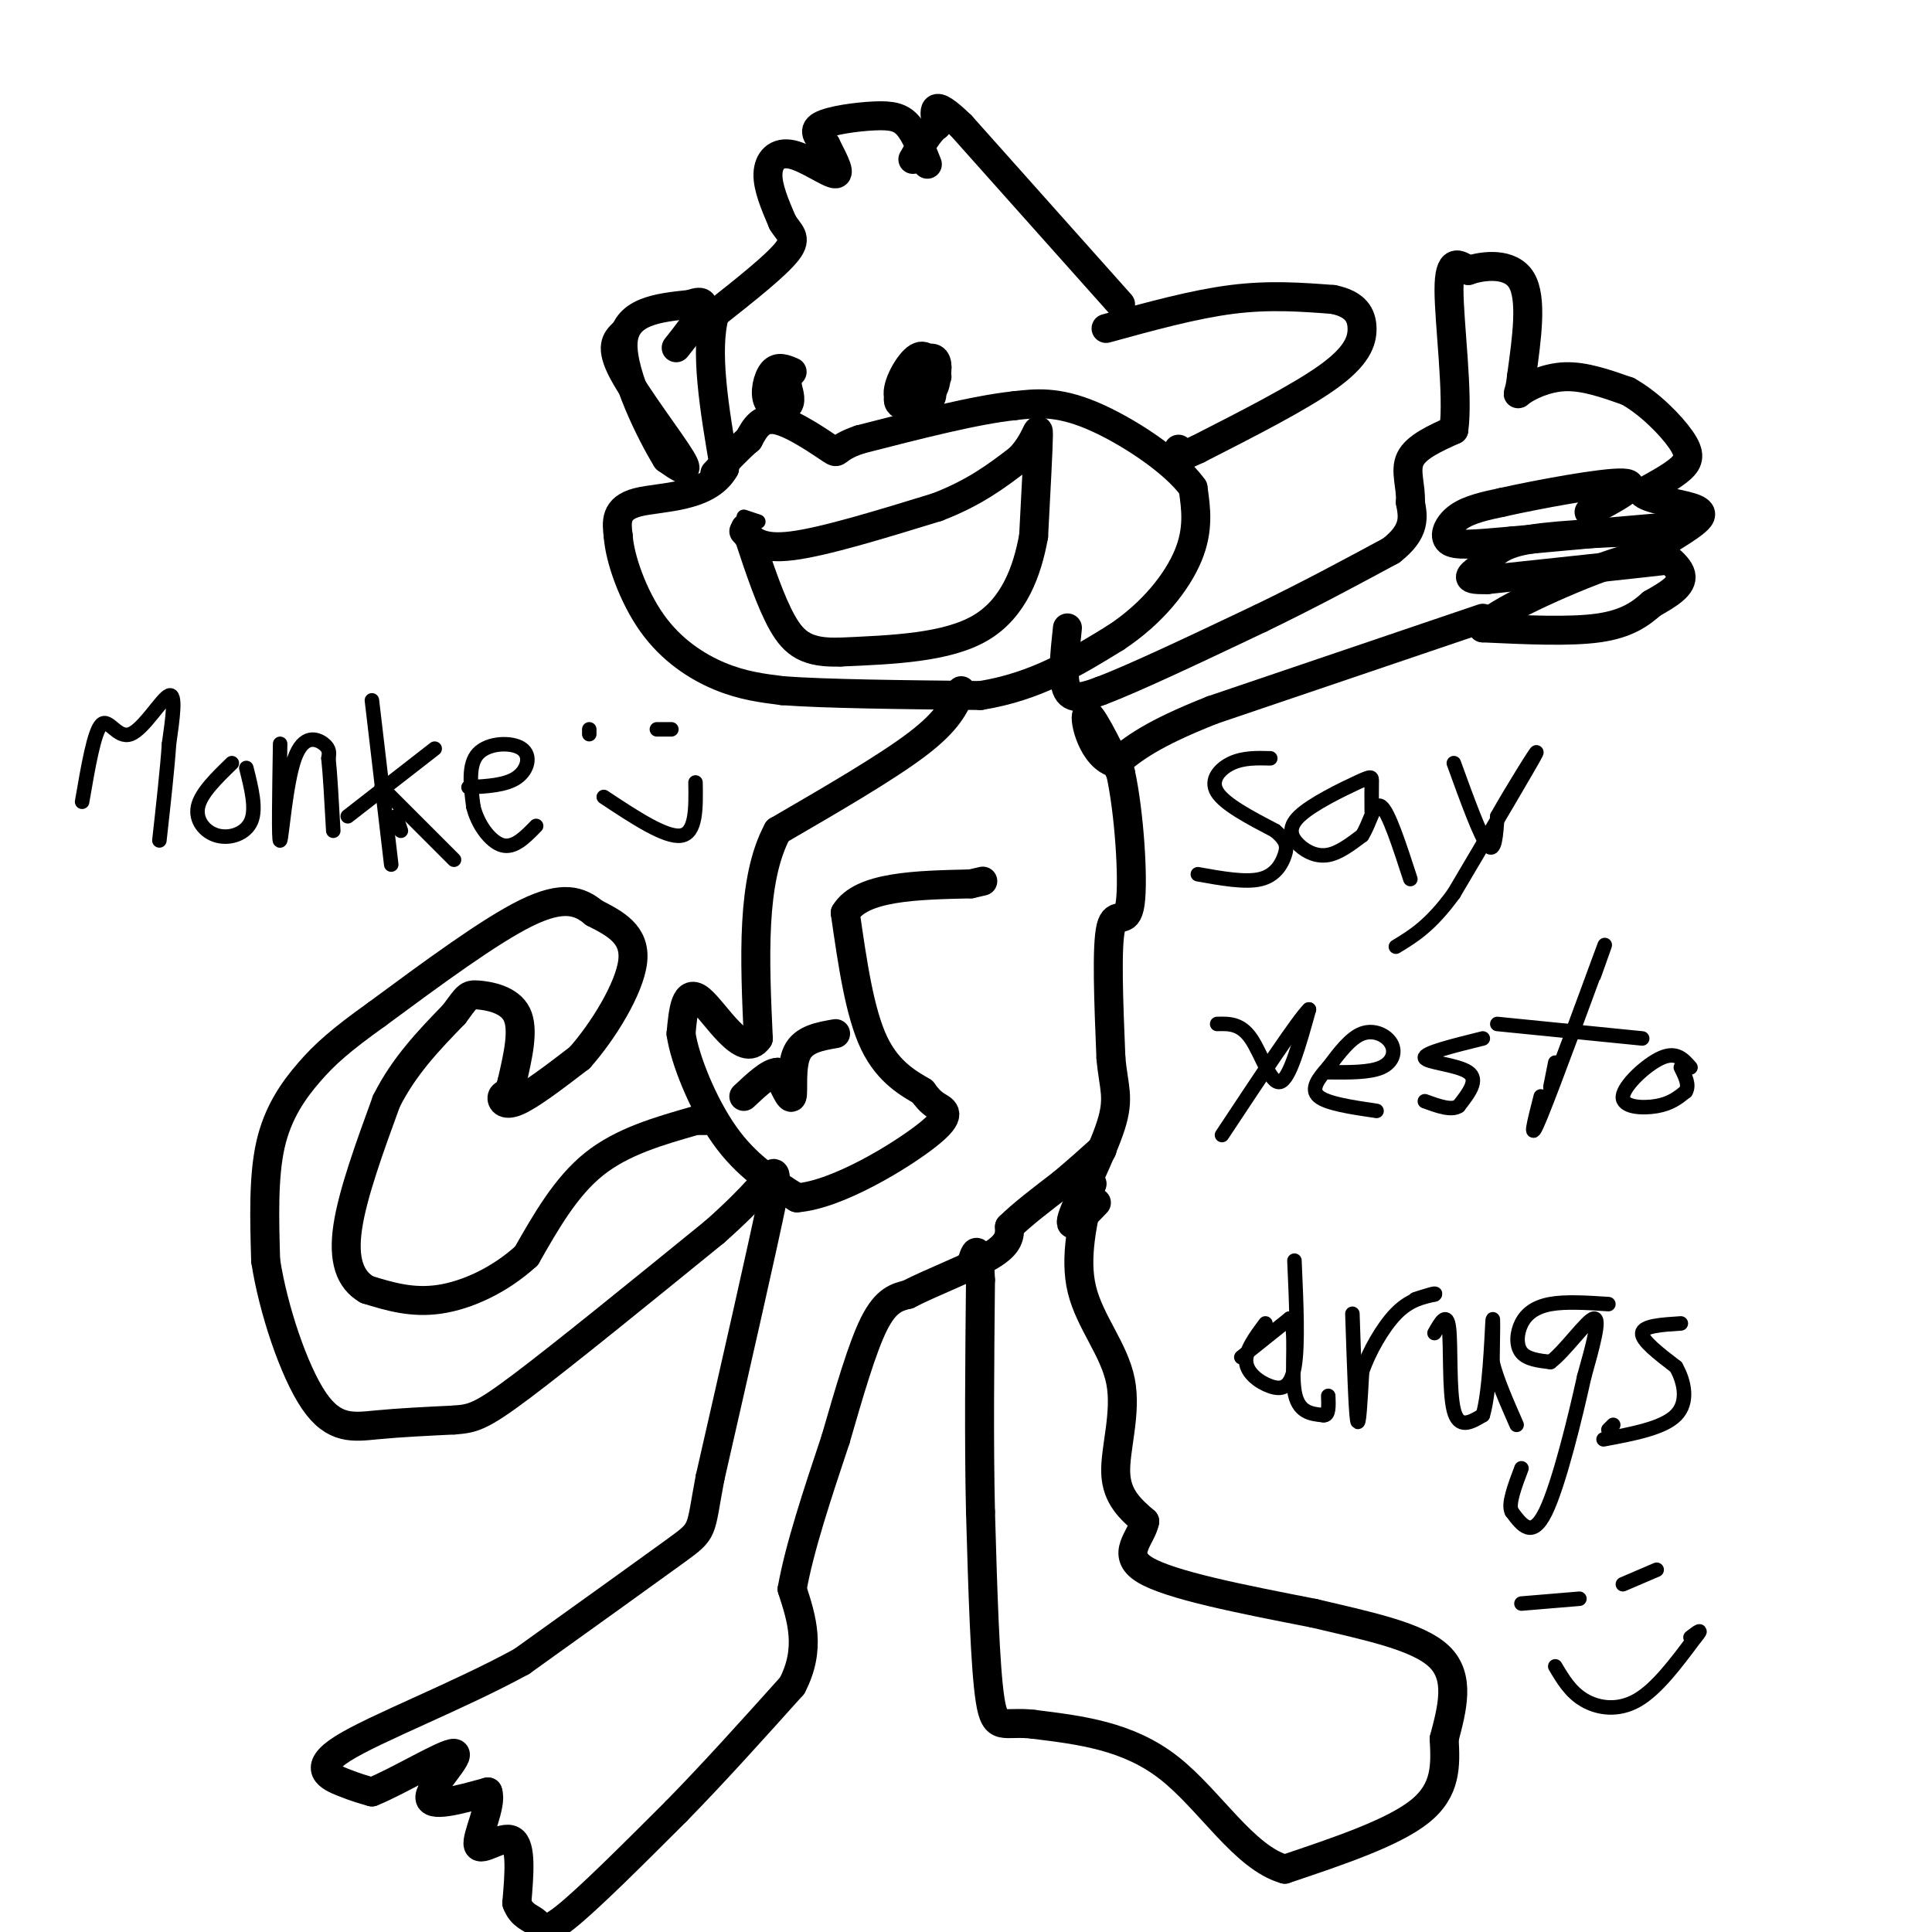 <svg viewBox='0 0 400 400' version='1.1' xmlns='http://www.w3.org/2000/svg' xmlns:xlink='http://www.w3.org/1999/xlink'><g fill='none' stroke='#000000' stroke-width='6' stroke-linecap='round' stroke-linejoin='round'><path d='M194,78c-1.071,-2.560 -2.143,-5.119 -4,-4c-1.857,1.119 -4.500,5.917 -4,8c0.500,2.083 4.143,1.452 6,0c1.857,-1.452 1.929,-3.726 2,-6'/><path d='M194,76c0.029,-1.630 -0.900,-2.705 -3,-1c-2.100,1.705 -5.373,6.190 -5,8c0.373,1.810 4.392,0.946 6,0c1.608,-0.946 0.804,-1.973 0,-3'/><path d='M164,77c-1.458,-0.625 -2.917,-1.250 -4,0c-1.083,1.250 -1.792,4.375 -1,6c0.792,1.625 3.083,1.750 4,1c0.917,-0.750 0.458,-2.375 0,-4'/><path d='M163,80c-0.267,0.222 -0.933,2.778 -1,3c-0.067,0.222 0.467,-1.889 1,-4'/><path d='M154,110c1.667,1.917 3.333,3.833 10,3c6.667,-0.833 18.333,-4.417 30,-8'/><path d='M194,105c7.833,-3.000 12.417,-6.500 17,-10'/><path d='M211,95c3.578,-3.600 4.022,-7.600 4,-5c-0.022,2.600 -0.511,11.800 -1,21'/><path d='M214,111c-1.311,7.267 -4.089,14.933 -11,19c-6.911,4.067 -17.956,4.533 -29,5'/><path d='M174,135c-6.867,0.244 -9.533,-1.644 -12,-6c-2.467,-4.356 -4.733,-11.178 -7,-18'/><path d='M155,111c-1.167,-3.000 -0.583,-1.500 0,0'/><path d='M221,130c-0.583,5.417 -1.167,10.833 0,13c1.167,2.167 4.083,1.083 7,0'/><path d='M228,143c6.667,-2.500 19.833,-8.750 33,-15'/><path d='M261,128c10.000,-4.833 18.500,-9.417 27,-14'/><path d='M288,114c5.167,-4.000 4.583,-7.000 4,-10'/><path d='M292,104c0.222,-3.289 -1.222,-6.511 0,-9c1.222,-2.489 5.111,-4.244 9,-6'/><path d='M301,89c1.000,-7.200 -1.000,-22.200 -1,-29c0.000,-6.800 2.000,-5.400 4,-4'/><path d='M304,56c3.067,-1.067 8.733,-1.733 11,2c2.267,3.733 1.133,11.867 0,20'/><path d='M315,78c-0.381,3.988 -1.333,3.958 0,3c1.333,-0.958 4.952,-2.845 9,-3c4.048,-0.155 8.524,1.423 13,3'/><path d='M337,81c4.405,2.429 8.917,7.000 11,10c2.083,3.000 1.738,4.429 0,6c-1.738,1.571 -4.869,3.286 -8,5'/><path d='M340,102c0.893,1.321 7.125,2.125 10,3c2.875,0.875 2.393,1.821 1,3c-1.393,1.179 -3.696,2.589 -6,4'/><path d='M345,112c-2.036,0.560 -4.125,-0.042 -3,1c1.125,1.042 5.464,3.726 6,6c0.536,2.274 -2.732,4.137 -6,6'/><path d='M342,125c-2.311,2.044 -5.089,4.156 -11,5c-5.911,0.844 -14.956,0.422 -24,0'/><path d='M307,130c1.511,-2.844 17.289,-9.956 26,-13c8.711,-3.044 10.356,-2.022 12,-1'/><path d='M345,116c-4.167,0.500 -20.583,2.250 -37,4'/><path d='M308,120c-6.119,0.214 -2.917,-1.250 -1,-3c1.917,-1.750 2.548,-3.786 8,-5c5.452,-1.214 15.726,-1.607 26,-2'/><path d='M341,110c6.889,-0.667 11.111,-1.333 6,-1c-5.111,0.333 -19.556,1.667 -34,3'/><path d='M313,112c-8.214,0.726 -11.750,1.042 -13,0c-1.250,-1.042 -0.214,-3.440 2,-5c2.214,-1.560 5.607,-2.280 9,-3'/><path d='M311,104c7.267,-1.622 20.933,-4.178 25,-4c4.067,0.178 -1.467,3.089 -7,6'/><path d='M307,128c0.000,0.000 -56.000,19.000 -56,19'/><path d='M251,147c-12.667,5.000 -16.333,8.000 -20,11'/><path d='M231,158c-4.756,-1.044 -6.644,-9.156 -6,-10c0.644,-0.844 3.822,5.578 7,12'/><path d='M232,160c1.774,7.988 2.708,21.958 2,27c-0.708,5.042 -3.060,1.155 -4,5c-0.940,3.845 -0.470,15.423 0,27'/><path d='M230,219c0.536,6.179 1.875,8.125 0,14c-1.875,5.875 -6.964,15.679 -8,19c-1.036,3.321 1.982,0.161 5,-3'/><path d='M199,143c-1.333,3.083 -2.667,6.167 -9,11c-6.333,4.833 -17.667,11.417 -29,18'/><path d='M161,172c-5.500,10.167 -4.750,26.583 -4,43'/><path d='M157,215c-3.111,4.600 -8.889,-5.400 -12,-8c-3.111,-2.600 -3.556,2.200 -4,7'/><path d='M141,214c0.711,5.178 4.489,14.622 9,21c4.511,6.378 9.756,9.689 15,13'/><path d='M165,248c8.274,-0.607 21.458,-8.625 27,-13c5.542,-4.375 3.440,-5.107 2,-6c-1.440,-0.893 -2.220,-1.946 -3,-3'/><path d='M191,226c-2.422,-1.489 -6.978,-3.711 -10,-10c-3.022,-6.289 -4.511,-16.644 -6,-27'/><path d='M175,189c3.333,-5.500 14.667,-5.750 26,-6'/><path d='M201,183c4.333,-1.000 2.167,-0.500 0,0'/><path d='M173,214c-3.333,0.578 -6.667,1.156 -8,4c-1.333,2.844 -0.667,7.956 -1,9c-0.333,1.044 -1.667,-1.978 -3,-5'/><path d='M161,222c-1.667,0.000 -4.333,2.500 -7,5'/><path d='M146,232c0.000,0.000 -1.000,0.000 -1,0'/><path d='M144,232c-7.583,2.167 -15.167,4.333 -21,9c-5.833,4.667 -9.917,11.833 -14,19'/><path d='M109,260c-5.511,5.044 -12.289,8.156 -18,9c-5.711,0.844 -10.356,-0.578 -15,-2'/><path d='M76,267c-3.578,-2.044 -5.022,-6.156 -4,-13c1.022,-6.844 4.511,-16.422 8,-26'/><path d='M80,228c3.667,-7.333 8.833,-12.667 14,-18'/><path d='M94,210c2.810,-3.762 2.833,-4.167 5,-4c2.167,0.167 6.476,0.905 8,4c1.524,3.095 0.262,8.548 -1,14'/><path d='M106,224c-0.631,2.679 -1.708,2.375 -2,3c-0.292,0.625 0.202,2.179 3,1c2.798,-1.179 7.899,-5.089 13,-9'/><path d='M120,219c4.822,-5.400 10.378,-14.400 11,-20c0.622,-5.600 -3.689,-7.800 -8,-10'/><path d='M123,189c-2.978,-2.489 -6.422,-3.711 -14,0c-7.578,3.711 -19.289,12.356 -31,21'/><path d='M78,210c-7.500,5.357 -10.750,8.250 -14,12c-3.250,3.750 -6.500,8.357 -8,15c-1.500,6.643 -1.250,15.321 -1,24'/><path d='M55,261c1.524,9.964 5.833,22.875 10,29c4.167,6.125 8.190,5.464 13,5c4.810,-0.464 10.405,-0.732 16,-1'/><path d='M94,294c3.822,-0.289 5.378,-0.511 14,-7c8.622,-6.489 24.311,-19.244 40,-32'/><path d='M148,255c8.889,-7.867 11.111,-11.533 12,-12c0.889,-0.467 0.444,2.267 0,5'/><path d='M160,248c-2.167,10.500 -7.583,34.250 -13,58'/><path d='M147,306c-2.156,11.333 -1.044,10.667 -7,15c-5.956,4.333 -18.978,13.667 -32,23'/><path d='M108,344c-13.250,7.238 -30.375,13.833 -37,18c-6.625,4.167 -2.750,5.905 0,7c2.750,1.095 4.375,1.548 6,2'/><path d='M77,371c5.214,-2.048 15.250,-8.167 17,-8c1.750,0.167 -4.786,6.619 -5,9c-0.214,2.381 5.893,0.690 12,-1'/><path d='M101,371c1.000,2.548 -2.500,9.417 -2,11c0.500,1.583 5.000,-2.119 7,-1c2.000,1.119 1.500,7.060 1,13'/><path d='M107,394c0.976,2.714 2.917,3.000 4,4c1.083,1.000 1.310,2.714 6,-1c4.690,-3.714 13.845,-12.857 23,-22'/><path d='M140,375c7.833,-8.000 15.917,-17.000 24,-26'/><path d='M164,349c4.000,-7.667 2.000,-13.833 0,-20'/><path d='M164,329c1.500,-8.500 5.250,-19.750 9,-31'/><path d='M173,298c2.867,-9.889 5.533,-19.111 8,-24c2.467,-4.889 4.733,-5.444 7,-6'/><path d='M188,268c4.689,-2.444 12.911,-5.556 17,-8c4.089,-2.444 4.044,-4.222 4,-6'/><path d='M209,254c2.500,-2.500 6.750,-5.750 11,-9'/><path d='M220,245c3.167,-2.667 5.583,-4.833 8,-7'/><path d='M228,238c0.833,-0.500 -1.083,1.750 -3,4'/><path d='M226,245c0.000,0.000 0.100,0.100 0.1,0.1'/><path d='M226,245c-1.815,7.655 -3.631,15.310 -2,22c1.631,6.690 6.708,12.417 8,19c1.292,6.583 -1.202,14.024 -1,19c0.202,4.976 3.101,7.488 6,10'/><path d='M237,315c-0.622,3.378 -5.178,6.822 0,10c5.178,3.178 20.089,6.089 35,9'/><path d='M272,334c11.178,2.644 21.622,4.756 26,9c4.378,4.244 2.689,10.622 1,17'/><path d='M299,360c0.289,5.444 0.511,10.556 -5,15c-5.511,4.444 -16.756,8.222 -28,12'/><path d='M266,387c-8.444,-2.400 -15.556,-14.400 -24,-21c-8.444,-6.600 -18.222,-7.800 -28,-9'/><path d='M214,357c-6.267,-0.778 -7.933,1.778 -9,-5c-1.067,-6.778 -1.533,-22.889 -2,-39'/><path d='M203,313c-0.333,-14.500 -0.167,-31.250 0,-48'/><path d='M203,265c-0.333,-8.500 -1.167,-5.750 -2,-3'/><path d='M192,34c-1.232,-3.119 -2.464,-6.238 -4,-8c-1.536,-1.762 -3.375,-2.167 -7,-2c-3.625,0.167 -9.036,0.905 -11,2c-1.964,1.095 -0.482,2.548 1,4'/><path d='M171,30c1.064,2.252 3.223,5.882 2,6c-1.223,0.118 -5.829,-3.276 -9,-4c-3.171,-0.724 -4.906,1.222 -5,4c-0.094,2.778 1.453,6.389 3,10'/><path d='M162,46c1.356,2.311 3.244,3.089 1,6c-2.244,2.911 -8.622,7.956 -15,13'/><path d='M148,65c-2.167,7.500 -0.083,19.750 2,32'/><path d='M150,97c-3.511,6.222 -13.289,5.778 -18,7c-4.711,1.222 -4.356,4.111 -4,7'/><path d='M128,111c0.286,4.536 3.000,12.375 7,18c4.000,5.625 9.286,9.036 14,11c4.714,1.964 8.857,2.482 13,3'/><path d='M162,143c9.000,0.667 25.000,0.833 41,1'/><path d='M203,144c11.500,-1.833 19.750,-6.917 28,-12'/><path d='M231,132c7.644,-5.022 12.756,-11.578 15,-17c2.244,-5.422 1.622,-9.711 1,-14'/><path d='M247,101c-3.800,-5.422 -13.800,-11.978 -21,-15c-7.200,-3.022 -11.600,-2.511 -16,-2'/><path d='M210,84c-8.000,0.833 -20.000,3.917 -32,7'/><path d='M178,91c-5.726,1.940 -4.042,3.292 -6,2c-1.958,-1.292 -7.560,-5.226 -11,-6c-3.440,-0.774 -4.720,1.613 -6,4'/><path d='M155,91c-2.167,1.833 -4.583,4.417 -7,7'/><path d='M129,69c-1.400,1.378 -2.800,2.756 0,8c2.800,5.244 9.800,14.356 12,18c2.200,3.644 -0.400,1.822 -3,0'/><path d='M138,95c-3.089,-4.978 -9.311,-17.422 -9,-24c0.311,-6.578 7.156,-7.289 14,-8'/><path d='M143,63c2.844,-1.111 2.956,0.111 2,2c-0.956,1.889 -2.978,4.444 -5,7'/><path d='M229,68c9.083,-2.500 18.167,-5.000 26,-6c7.833,-1.000 14.417,-0.500 21,0'/><path d='M276,62c4.702,0.940 5.958,3.292 6,6c0.042,2.708 -1.131,5.774 -7,10c-5.869,4.226 -16.435,9.613 -27,15'/><path d='M248,93c-5.167,2.500 -4.583,1.250 -4,0'/><path d='M232,63c0.000,0.000 -33.000,-37.000 -33,-37'/><path d='M199,26c-6.333,-6.167 -5.667,-3.083 -5,0'/><path d='M194,26c-1.667,1.167 -3.333,4.083 -5,7'/></g>
<g fill='none' stroke='#000000' stroke-width='3' stroke-linecap='round' stroke-linejoin='round'><path d='M263,157c-2.778,-0.067 -5.556,-0.133 -8,1c-2.444,1.133 -4.556,3.467 -3,6c1.556,2.533 6.778,5.267 12,8'/><path d='M264,172c2.452,2.060 2.583,3.208 2,5c-0.583,1.792 -1.881,4.226 -5,5c-3.119,0.774 -8.060,-0.113 -13,-1'/><path d='M284,168c-0.015,-2.366 -0.029,-4.732 0,-6c0.029,-1.268 0.102,-1.436 -3,0c-3.102,1.436 -9.378,4.478 -12,7c-2.622,2.522 -1.591,4.525 0,6c1.591,1.475 3.740,2.421 6,2c2.260,-0.421 4.630,-2.211 7,-4'/><path d='M282,173c1.711,-2.622 2.489,-7.178 4,-6c1.511,1.178 3.756,8.089 6,15'/><path d='M301,158c2.750,7.583 5.500,15.167 7,17c1.500,1.833 1.750,-2.083 2,-6'/><path d='M310,169c2.844,-5.111 8.956,-14.889 8,-13c-0.956,1.889 -8.978,15.444 -17,29'/><path d='M301,185c-4.833,6.667 -8.417,8.833 -12,11'/><path d='M252,212c2.422,-0.067 4.844,-0.133 7,3c2.156,3.133 4.044,9.467 6,9c1.956,-0.467 3.978,-7.733 6,-15'/><path d='M271,209c-2.000,1.833 -10.000,13.917 -18,26'/><path d='M275,222c4.286,0.042 8.571,0.083 11,-1c2.429,-1.083 3.000,-3.292 2,-5c-1.000,-1.708 -3.571,-2.917 -6,-2c-2.429,0.917 -4.714,3.958 -7,7'/><path d='M275,221c-2.067,2.289 -3.733,4.511 -2,6c1.733,1.489 6.867,2.244 12,3'/><path d='M307,215c-6.111,1.511 -12.222,3.022 -12,4c0.222,0.978 6.778,1.422 9,3c2.222,1.578 0.111,4.289 -2,7'/><path d='M302,229c-1.500,1.000 -4.250,0.000 -7,-1'/><path d='M330,202c1.756,-4.911 3.511,-9.822 1,-3c-2.511,6.822 -9.289,25.378 -12,32c-2.711,6.622 -1.356,1.311 0,-4'/><path d='M321,225c0.000,0.000 1.000,-5.000 1,-5'/><path d='M310,212c0.000,0.000 30.000,3.000 30,3'/><path d='M350,221c-1.458,-1.673 -2.917,-3.345 -6,-2c-3.083,1.345 -7.792,5.708 -8,8c-0.208,2.292 4.083,2.512 7,2c2.917,-0.512 4.458,-1.756 6,-3'/><path d='M349,226c0.833,-1.333 -0.083,-3.167 -1,-5'/><path d='M268,261c0.393,8.744 0.786,17.488 0,22c-0.786,4.512 -2.750,4.792 -5,4c-2.250,-0.792 -4.786,-2.655 -5,-5c-0.214,-2.345 1.893,-5.173 4,-8'/><path d='M257,281c0.000,0.000 10.000,-8.000 10,-8'/><path d='M267,273c1.511,1.867 0.289,10.533 1,15c0.711,4.467 3.356,4.733 6,5'/><path d='M274,293c1.167,0.167 1.083,-1.917 1,-4'/><path d='M280,272c0.333,10.000 0.667,20.000 1,22c0.333,2.000 0.667,-4.000 1,-10'/><path d='M282,284c1.356,-4.044 4.244,-9.156 7,-12c2.756,-2.844 5.378,-3.422 8,-4'/><path d='M297,268c0.667,-0.500 -1.667,0.250 -4,1'/><path d='M297,276c1.289,-2.289 2.578,-4.578 3,-1c0.422,3.578 -0.022,13.022 1,17c1.022,3.978 3.511,2.489 6,1'/><path d='M307,293c1.378,-4.422 1.822,-15.978 2,-19c0.178,-3.022 0.089,2.489 0,8'/><path d='M309,282c0.833,3.500 2.917,8.250 5,13'/><path d='M333,270c-4.429,-0.286 -8.857,-0.571 -12,0c-3.143,0.571 -5.000,2.000 -6,4c-1.000,2.000 -1.143,4.571 0,6c1.143,1.429 3.571,1.714 6,2'/><path d='M321,282c3.022,-2.222 7.578,-8.778 9,-9c1.422,-0.222 -0.289,5.889 -2,12'/><path d='M328,285c-1.778,8.089 -5.222,22.311 -8,28c-2.778,5.689 -4.889,2.844 -7,0'/><path d='M313,313c-0.833,-1.500 0.583,-5.250 2,-9'/><path d='M348,274c-3.917,0.250 -7.833,0.500 -8,2c-0.167,1.500 3.417,4.250 7,7'/><path d='M347,283c1.756,3.089 2.644,7.311 0,10c-2.644,2.689 -8.822,3.844 -15,5'/><path d='M333,296c0.000,0.000 1.000,-1.000 1,-1'/><path d='M322,345c1.578,2.667 3.156,5.333 6,7c2.844,1.667 6.956,2.333 11,0c4.044,-2.333 8.022,-7.667 12,-13'/><path d='M351,339c1.833,-2.167 0.417,-1.083 -1,0'/><path d='M336,328c0.000,0.000 7.000,-3.000 7,-3'/><path d='M315,332c0.000,0.000 12.000,-1.000 12,-1'/><path d='M17,166c1.250,-7.286 2.500,-14.571 4,-16c1.500,-1.429 3.250,3.000 6,2c2.750,-1.000 6.500,-7.429 8,-8c1.500,-0.571 0.750,4.714 0,10'/><path d='M35,154c-0.333,5.000 -1.167,12.500 -2,20'/><path d='M48,158c-3.196,3.101 -6.393,6.202 -7,9c-0.607,2.798 1.375,5.292 4,6c2.625,0.708 5.893,-0.369 7,-3c1.107,-2.631 0.054,-6.815 -1,-11'/><path d='M58,154c-0.167,10.268 -0.333,20.536 0,20c0.333,-0.536 1.167,-11.875 3,-17c1.833,-5.125 4.667,-4.036 6,-3c1.333,1.036 1.167,2.018 1,3'/><path d='M68,157c0.333,3.000 0.667,9.000 1,15'/><path d='M77,145c0.000,0.000 4.000,34.000 4,34'/><path d='M83,172c0.000,0.000 -1.000,-3.000 -1,-3'/><path d='M72,169c0.000,0.000 18.000,-14.000 18,-14'/><path d='M79,163c0.000,0.000 15.000,15.000 15,15'/><path d='M97,163c3.851,-0.202 7.702,-0.405 10,-2c2.298,-1.595 3.042,-4.583 1,-6c-2.042,-1.417 -6.869,-1.262 -9,1c-2.131,2.262 -1.565,6.631 -1,11'/><path d='M98,167c0.867,3.667 3.533,7.333 6,8c2.467,0.667 4.733,-1.667 7,-4'/><path d='M125,165c6.417,4.250 12.833,8.500 16,8c3.167,-0.500 3.083,-5.750 3,-11'/><path d='M122,152c0.000,0.000 0.000,-1.000 0,-1'/><path d='M136,151c0.000,0.000 3.000,0.000 3,0'/><path d='M154,107c0.000,0.000 3.000,1.000 3,1'/></g>
</svg>